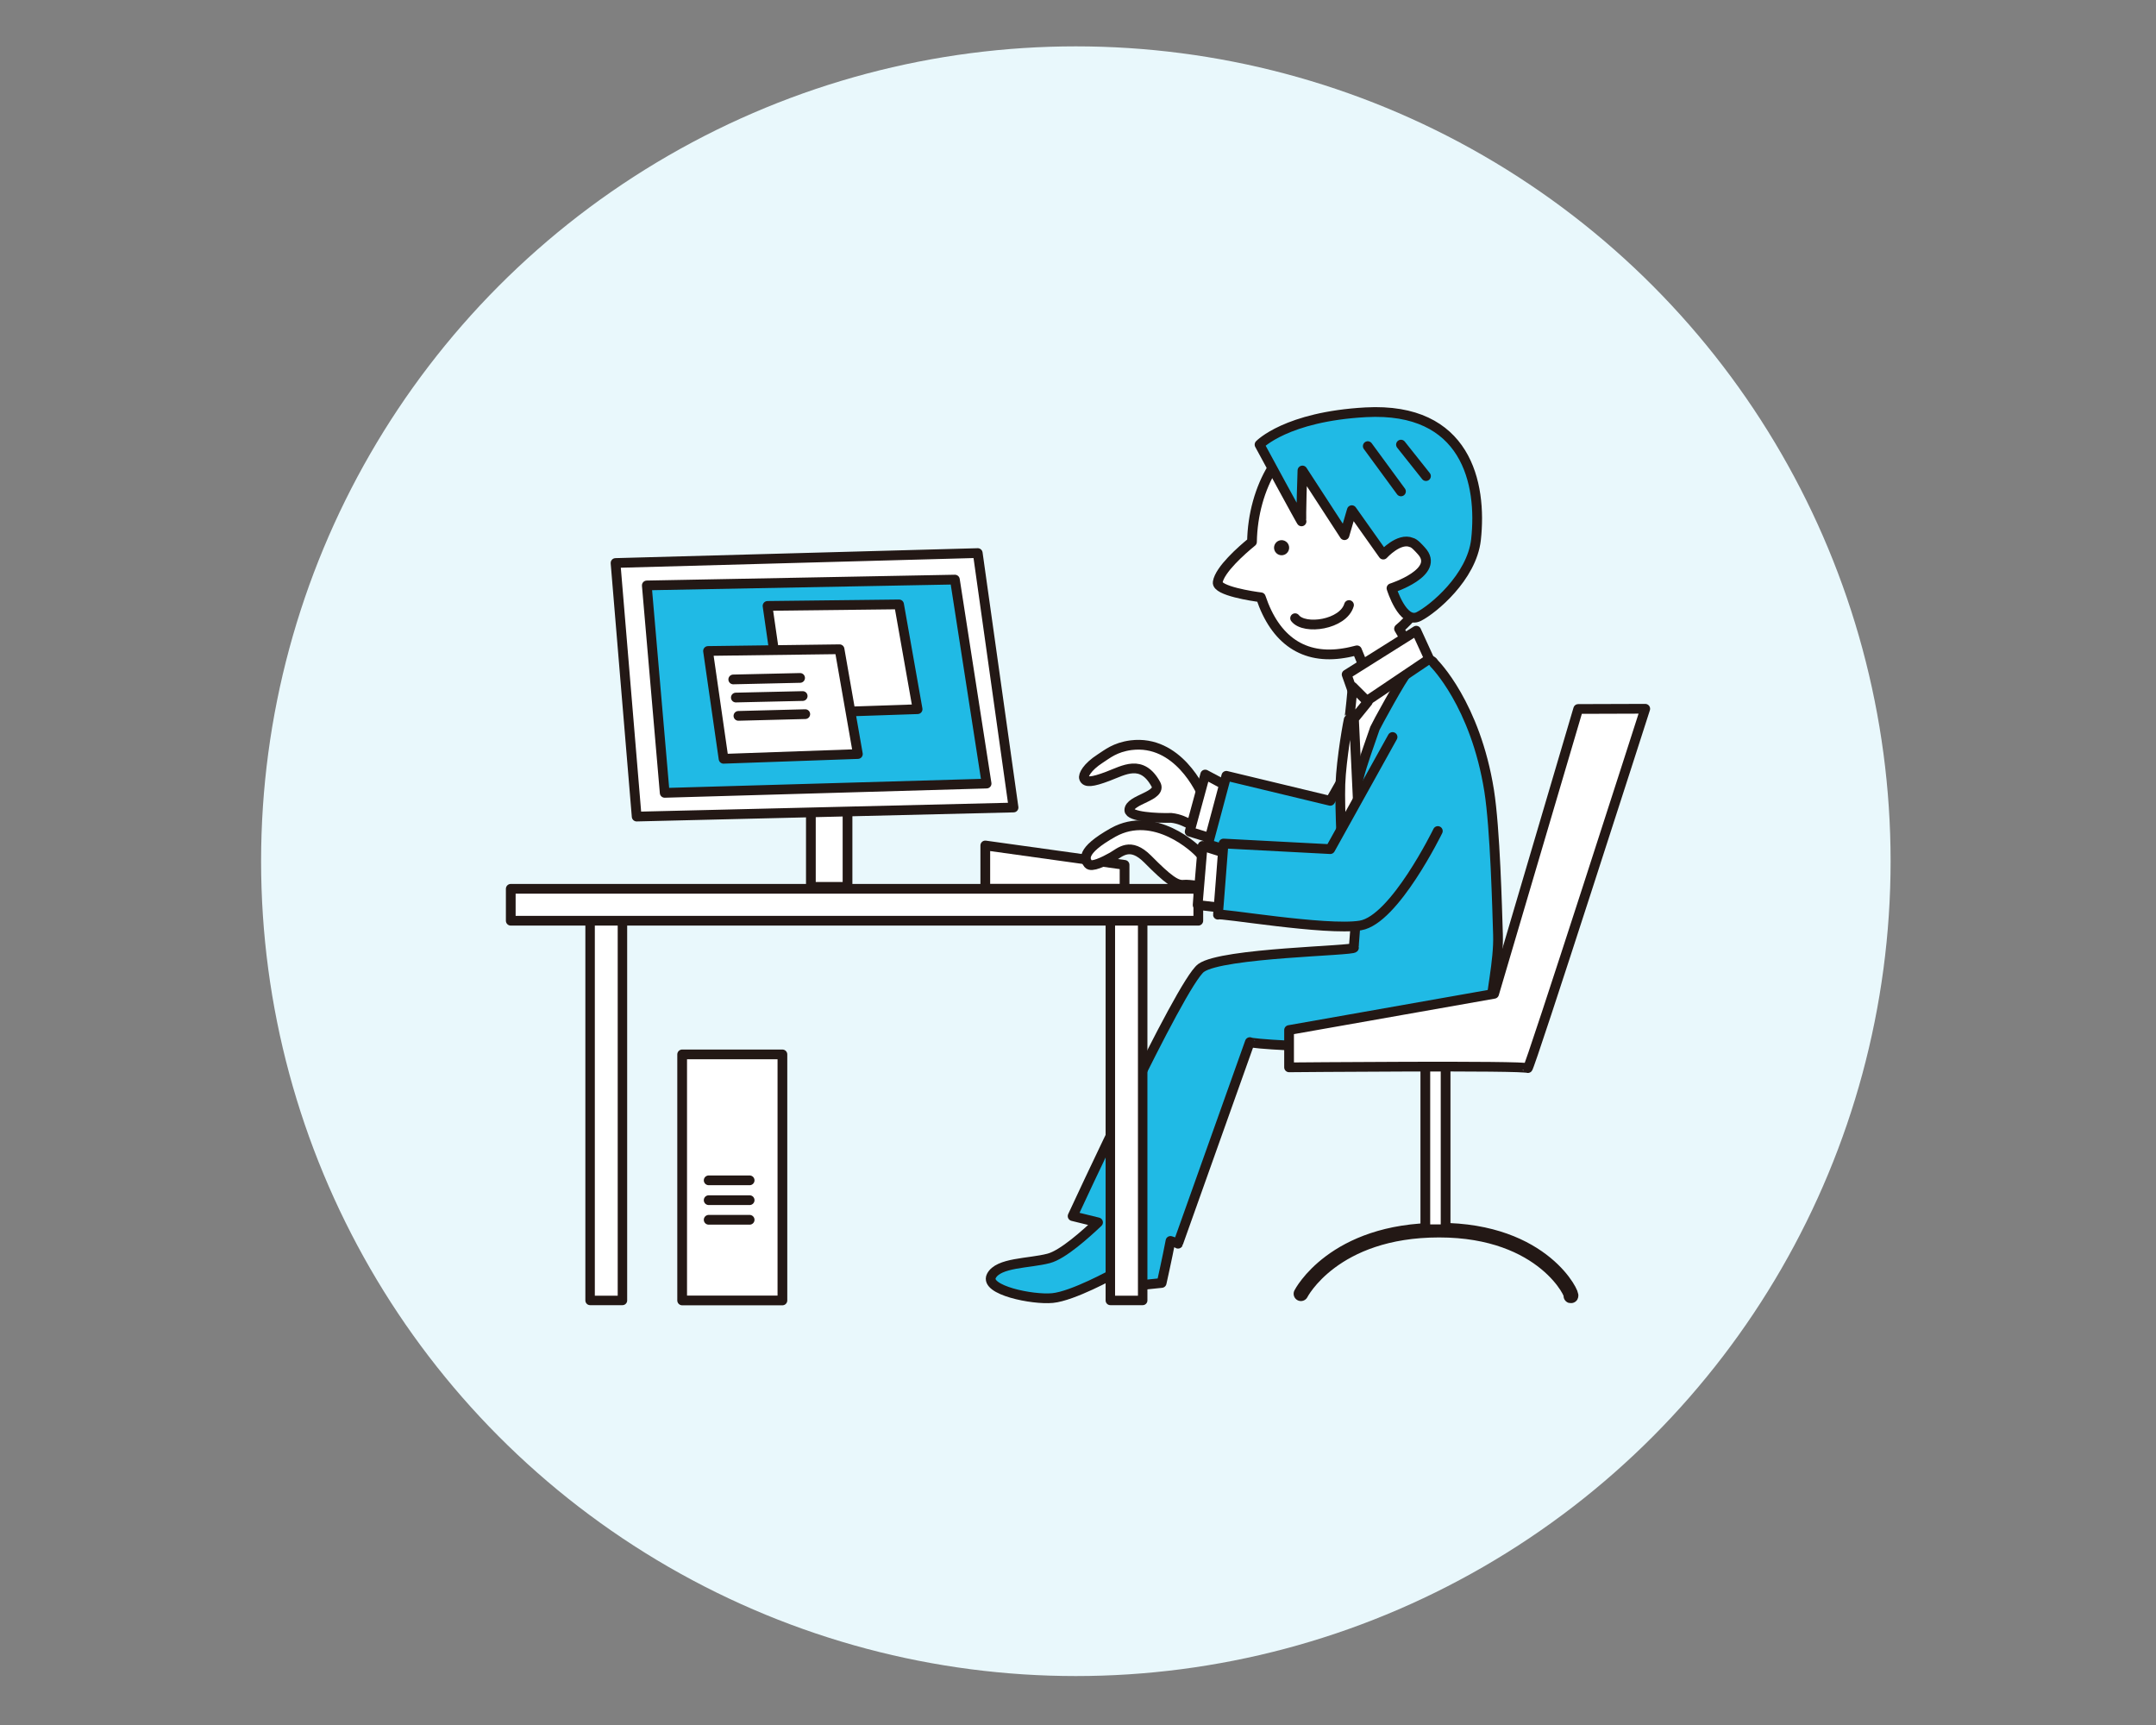 <?xml version="1.0" encoding="utf-8"?>
<!-- Generator: Adobe Illustrator 26.0.3, SVG Export Plug-In . SVG Version: 6.00 Build 0)  -->
<svg version="1.1" xmlns="http://www.w3.org/2000/svg" xmlns:xlink="http://www.w3.org/1999/xlink" x="0px" y="0px"
	 viewBox="0 0 1000 800" style="enable-background:new 0 0 1000 800;" xml:space="preserve">
<rect x="0" y="0" width="1000" height="800" fill="#808080" stroke="none"/>
<style type="text/css">
	.st0{fill:#E9F8FC;}
	.st1{fill:#FFFFFF;stroke:#231815;stroke-width:4.515;stroke-linecap:round;stroke-linejoin:round;stroke-miterlimit:10;}
	.st2{fill:#20BAE5;stroke:#231815;stroke-width:4.515;stroke-linecap:round;stroke-linejoin:round;stroke-miterlimit:10;}
	.st3{fill:none;stroke:#231815;stroke-width:6.772;stroke-linecap:round;stroke-linejoin:round;stroke-miterlimit:10;}
	.st4{fill:#FFFFFF;}
	.st5{fill:none;stroke:#231815;stroke-width:4.515;stroke-linecap:round;stroke-linejoin:round;stroke-miterlimit:10;}
	.st6{fill:#231815;}
	.st7{fill:#FFFFFF;stroke:#231815;stroke-width:4.39;stroke-linecap:round;stroke-linejoin:round;stroke-miterlimit:10;}
</style>
<g id="レイヤー_2">
</g>
<g id="レイヤー_1">
	<circle class="st0" cx="499" cy="399.4" r="377.9"/>
	<g>
		<path class="st1" d="M558.2,369.8c-1.1-3.2-12-26.9-33.6-24.2c-7.5,1-11,4.1-14.3,6.2c-6.2,4-8,7.8-7.5,9.1
			c0.7,2.1,3.7,1.9,11.1-0.9c7.4-2.8,15.7-8.1,22.2,3.7c3.1,5.6-12.3,7-12.3,12c0,3.1,12.7,3.8,19.4,3.6c4,0.4,6.7,2,8.1,2.6
			c2.7,1.1,22.6,10.8,22.6,10.8l4.7-14L558.2,369.8z"/>
		<polygon class="st1" points="572.2,366.2 559,359.2 551.8,385.7 564.1,389.5 		"/>
		<path class="st2" d="M645.3,321.7L617,371.4l-48.2-11.6c0,0-8.8,33.1-8.6,32c0.2-1.1,40.8,14.4,56.8,14.7
			c16,0.3,43.5-43.5,43.5-43.5"/>
		<path class="st1" d="M629.7,318.8c0,0-6.6,22.2-5.3,36c1.3,13.8,3.3,34.5,3.3,34.5s18.8-22.5,18.5-23.8
			c-0.2-1.3,11.1-53.6,11.1-53.6l-19.1,3.4L629.7,318.8z"/>
		<polygon class="st1" points="521.6,412.2 457,412.2 457,392.1 521.6,401.1 		"/>
		<path class="st3" d="M603.4,600c0,0,15-29.5,64.1-29.5c49,0,62.6,31,61.1,30.5"/>
		<rect x="661.1" y="488.7" class="st1" width="9.4" height="81.4"/>
		<g>
			<g>
				<path class="st4" d="M662.8,245.4c-5.8-29-26.7-49.9-49-46.3c-19.2,3.1-32.7,27-33.1,52.2c-4.8,3.9-15,12.9-15.9,18.7
					c-0.7,4,16.5,6.6,20,7c6.7,20,20,29,38.6,25.9c2-0.3,4-0.8,6-1.3l8.1,19.7l19.5-15.8l-8.1-13.9
					C660,282.4,667.2,267.3,662.8,245.4z"/>
			</g>
			<g>
				<path class="st5" d="M662.8,245.4c-5.8-29-26.7-49.9-49-46.3c-19.2,3.1-32.7,27-33.1,52.2c-4.8,3.9-15,12.9-15.9,18.7
					c-0.7,4,16.5,6.6,20,7c6.7,20,20,29,38.6,25.9c2-0.3,4-0.8,6-1.3l8.1,19.7l19.5-15.8l-8.1-13.9
					C660,282.4,667.2,267.3,662.8,245.4z"/>
			</g>
		</g>
		
			<ellipse transform="matrix(0.388 -0.922 0.922 0.388 129.433 703.417)" class="st6" cx="594.4" cy="254.2" rx="3.5" ry="3.5"/>
		<g>
			<rect x="316.4" y="489" class="st1" width="46.5" height="114.1"/>
			<line class="st1" x1="347.7" y1="547.4" x2="328.7" y2="547.4"/>
			<line class="st1" x1="347.7" y1="556.6" x2="328.7" y2="556.6"/>
			<line class="st1" x1="347.7" y1="565.7" x2="328.7" y2="565.7"/>
		</g>
		<path class="st5" d="M600.7,286.7c4.4,5.6,22.3,3,25-6.1"/>
		<rect x="273.7" y="413.2" class="st7" width="15" height="189.9"/>
		<g>
			<g>
				<rect x="376.1" y="353.1" class="st1" width="17" height="58.2"/>
				<g>
					<polygon class="st1" points="285.5,261.1 453.5,256.5 470.1,374.5 295.3,378.7 					"/>
					<polygon class="st2" points="300,271.5 442.9,268.8 457.6,363.4 308.3,367.7 					"/>
				</g>
			</g>
			<polygon class="st1" points="425.6,328.9 363.2,331 356,281 417,280.3 			"/>
			<polygon class="st1" points="397.9,349.7 335.6,351.9 328.4,301.9 389.4,301.1 			"/>
			<line class="st1" x1="340.1" y1="315.1" x2="371.1" y2="314.4"/>
			<line class="st1" x1="341.3" y1="323.5" x2="372.3" y2="322.8"/>
			<line class="st1" x1="342.5" y1="332" x2="373.5" y2="331.2"/>
		</g>
		<path class="st2" d="M633.5,191.2c-36.9,2-49.3,15-49.3,15s19.9,36.8,19.5,35.6c-0.4-1.1,0.4-23.6,0.4-23.6l19.5,30l3.4-11.6
			l14.6,20.6c0,0,7.3-8.1,13.1-5.6c1.4,0.3,3.3,2.5,4.5,3.8c9.3,10-13.8,17.4-13.8,17.4s5.2,17,12.7,13.1
			c6.5-3.3,24.5-18.1,26.5-35.6C687.5,224.1,680.1,188.7,633.5,191.2z"/>
		<path class="st2" d="M694.8,433.5c-0.4-12.4-1.3-49-4.1-66.8c-6.4-40.1-25.5-59-25.5-59s-2.3-5.7-12.4,4.1
			c-2.3,2.2-14.7,24.9-15.1,26c-4.9,14.6-12.6,32.3-9.3,49.9c3.4,17.6-0.8,50.3-0.4,51.8c0.4,1.5-61.1,2.3-70.9,9.4
			C547.4,456,497.5,564,497.5,564s5,1.2,11.8,2.9c-5.5,5.2-16.3,15-22.9,16.7c-9.1,2.4-23.4,1.8-26.6,8.2
			c-3.2,6.5,19,11.1,28.4,10.2c9.4-0.9,28.2-11.3,28.2-11.3l2.2,6.4l20.2-2.1c0,0,2.6-11.6,4.1-19.5c2.2,0.7,3.6,1.2,3.5,1.3
			c-0.4,1.1,33.3-93.5,33.3-93.5c0.5,1.4,110.8,8.2,111.4-13.1C691.3,461.7,695.2,445.8,694.8,433.5z"/>
		<polygon class="st1" points="629.9,327.8 624.6,312.8 656.9,292.5 662.9,305.6 		"/>
		<path class="st1" d="M634.4,325.5l-6.4,7.9l3.4,72l-8.6-3.8c0,0-1.5-26.3-1.1-37.9c0.4-11.6,3.8-30.8,4.1-30.8s1.6-14.4,1.6-14.4
			L634.4,325.5z"/>
		<rect x="515" y="413.2" class="st7" width="15" height="189.9"/>
		<rect x="236.9" y="412.2" class="st1" width="318.9" height="14.8"/>
		<path class="st1" d="M549.2,410.3c-3.5,0.5-7.4-2.3-16.9-11.9c-8.1-8.1-12.6-3.2-16.4-1c-3.9,2.2-9.7,5-11.1,3.3
			c-1.4-1.8-4.3-5.8,11.6-14.7c19-10.5,38.3,7.4,40.4,10.1l28.8,1.7l-1.1,17.1C584.4,414.8,552.6,409.8,549.2,410.3z"/>
		<polygon class="st1" points="572,396.8 557.8,392.3 555.5,419.7 568.3,421.2 		"/>
		<path class="st2" d="M645.9,341.8l-28.9,52l-49.5-2.6c0,0-2.6,34.1-2.6,33c0-1.1,50.3,7.6,66.1,5c15.8-2.6,35.9-43.8,35.9-43.8"/>
		<path class="st1" d="M597.9,495v-17.3l95.1-16.8l39-132.1l31.1-0.1c0,0-54,168.2-54.5,166.7C708.1,494,597.9,495,597.9,495z"/>
		<line class="st2" x1="634.4" y1="206.9" x2="649.8" y2="227.9"/>
		<line class="st2" x1="649.8" y1="206.2" x2="661.4" y2="220.8"/>
	</g>
</g>
<g id="テキスト">
</g>
</svg>
